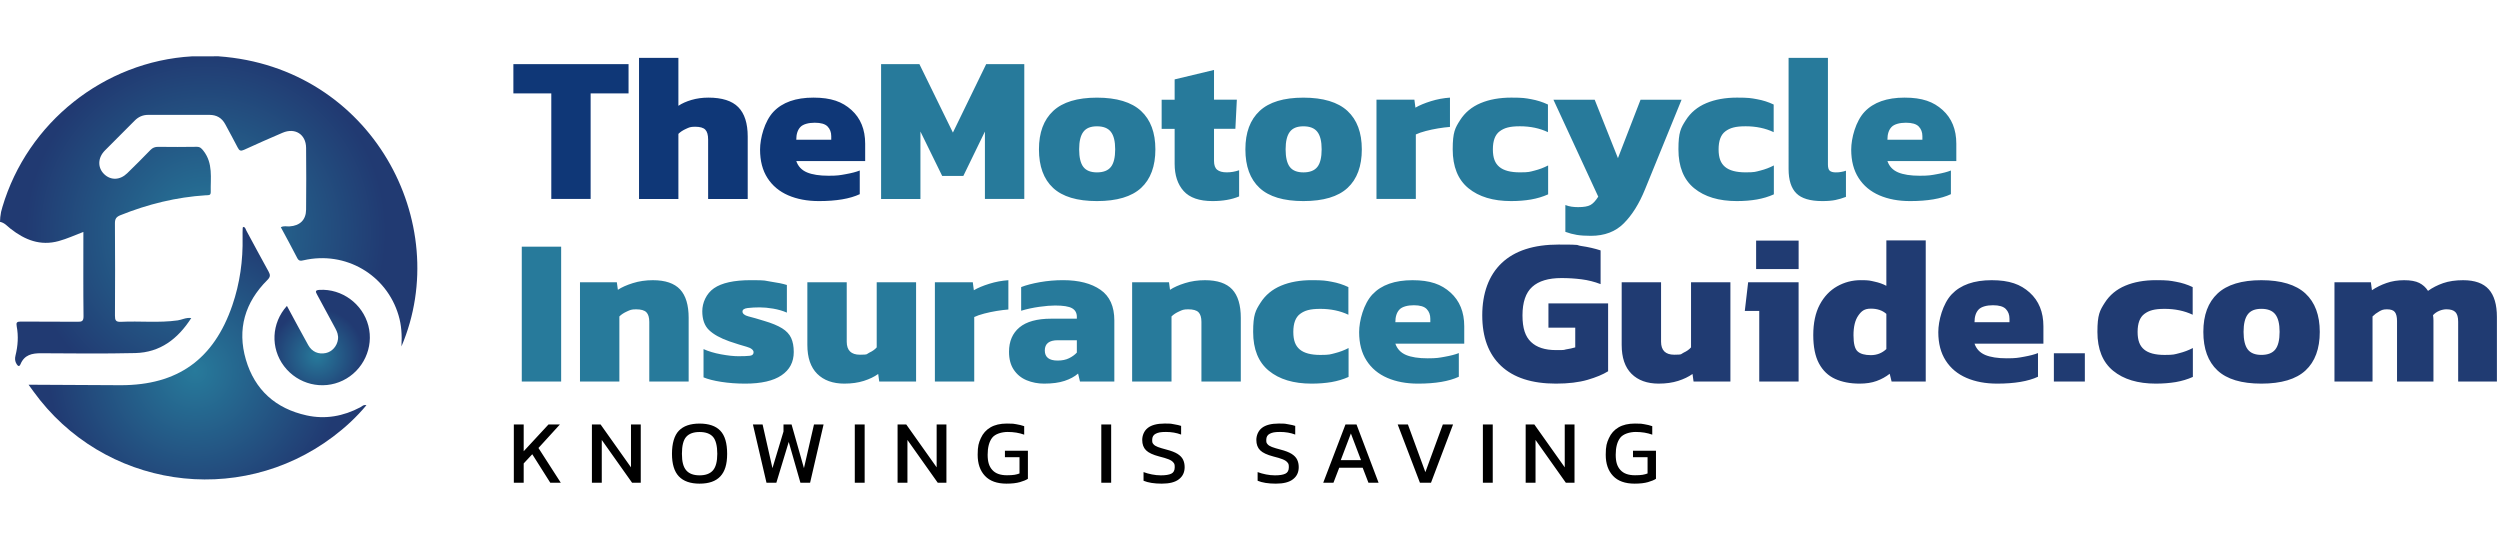 <svg id="Capa_1" xmlns="http://www.w3.org/2000/svg" xmlns:xlink="http://www.w3.org/1999/xlink" version="1.1" viewBox="0 0 8215.7 1774.5"><defs><style>.st1{isolation:isolate}</style><radialGradient id="radial-gradient" cx="510.7" cy="3833.7" fx="510.7" fy="3833.7" r="658" gradientTransform="matrix(.9 0 0 -.9 217.1 4211.7)" gradientUnits="userSpaceOnUse"><stop offset="0" stop-color="#277a9b"/><stop offset="1" stop-color="#213a72"/></radialGradient><radialGradient id="radial-gradient1" cx="470.7" cy="3325" fx="470.7" fy="3325" r="534.1" xlink:href="#radial-gradient"/><radialGradient id="radial-gradient2" cx="917.2" cy="3381.2" fx="917.2" fy="3381.2" r="170.9" xlink:href="#radial-gradient"/></defs><path d="M718.5 185.1c503 35.8 773.7 547.7 600.8 953.3 2-37.5 0-70.1-9.5-101.9-39.3-133.7-174.3-212.5-311.5-181.3-10 2.3-16.1 3.4-21.7-7.6-17.2-33.8-35.5-66.9-53.7-100.8 9.6-5.5 19.4-2.2 28.7-2.8 34.2-2.3 54-21.4 54.3-55.2.6-67.7.7-135.5 0-203.2-.5-44.3-36.3-66.9-77.4-49.3-42.5 18.2-84.7 36.8-126.7 56.1-10.7 4.9-15.4 2.8-20.5-7.2-13.1-25.8-27.4-51-40.9-76.6-11.1-21-28.5-31.1-52.1-31.1H487c-17.5 0-32 6.3-44.4 18.9-32.5 33-65.6 65.4-98.1 98.4-23.5 23.9-24.2 56.1-2.3 77.4 21.7 21.1 52.1 20.3 75.9-2.9 25.8-25.1 51.2-50.5 76.2-76.3 7.4-7.6 15-10.5 25.5-10.4 42.2.5 84.4.6 126.5-.1 11.3-.2 15.9 5 22.5 13.4 32 41.2 22.7 89 23.8 135.2.3 12.4-8.7 10.1-15.8 10.6-97.3 6.2-190.6 29.2-281 65.5-13.6 5.5-18.2 12-18.1 26.7.7 100.9.7 201.8.1 302.8-.1 15.2 2.2 21.8 19.8 20.9 62.1-3.1 124.4 4 186.4-4.7 14.1-2 27.1-10 44.6-7.7-44.2 68.7-102.2 113.2-184.3 115.1-103 2.4-206.1 1.2-309.1.6-29.8-.2-55 5.1-67.8 35.9-4 9.6-8.6 6.3-12.8-.4-5.5-8.7-6.2-17.8-3.7-27.8 8-31.9 10.1-64.2 4-96.5-2.3-11.9.6-15.4 13-15.3 62.2.6 124.5 0 186.7.6 14.2.2 20.1-1.5 19.9-18.4-1.1-87.1-.5-174.2-.5-261.3v-15.5c-28.2 10.7-53.7 22.5-81 30-60.6 16.7-111.1-3.7-157.9-40.2-11-8.6-20.2-20.2-35.1-22.9 0-11.1 1.3-19.3 3.5-32.5 2.9-11.5 2.7-10.9 4.4-16.3 82.5-278 334.2-478.2 622.7-495.1 29.5-.2 58.7-.2 87.9-.2Z" fill="url(#radial-gradient)"/><path d="M396.7 1265.9c187.1 0 305.8-84.8 366.8-262.5 24.9-72.6 35.2-147.4 33.7-224-.2-10.3 0-20.7.4-31.1 0-.9 1.7-1.7 2.7-2.7 6.3 1.6 6.9 7.9 9.3 12.3 24.4 44.8 48.1 89.9 73 134.5 6.4 11.4 5.9 17.9-3.9 27.7-73.7 73.4-99.9 161.7-70.7 261.6 29.2 99.7 98 161.1 199.6 183.4 61.7 13.6 120.7 2.8 176.4-26.6 5.7-3 10.4-9.4 20.2-6.9-32.9 39.6-69.7 73.4-109.8 103.6-312.6 235.2-755.9 168-984.7-149.1-5.2-7.3-10.5-14.5-15.8-21.8" fill="url(#radial-gradient1)"/><path d="M942.9 1005.3c24 44.3 46.5 86.8 70 128.8 12.4 22.3 34 31.2 57.9 26.1 20.7-4.4 37-22.8 39.9-45.1 1.7-12.9-2.4-24.4-8.5-35.6-20-36.9-39.8-74.1-59.9-110.9-5.4-9.8-7.6-15.1 7.8-16 73.2-4.2 141.6 45.5 160.4 117.7 18.7 71.5-16.9 147.8-83.9 180.2-67 32.4-147.7 12.7-193.1-47.1-45-59.3-41.8-141.4 9.4-198.1Z" fill="url(#radial-gradient2)"/><path d="M1811.7 653.8V307h-124.6v-96.3h378.5V307H1941v346.8h-129.3Zm288.3 0V190.1h129.4v157.6c11.5-7.8 25.8-14.2 43-19.3 17.2-5 35.7-7.6 55.4-7.6 44.9 0 77.8 10.4 98.4 31.3 20.6 20.9 31 53.1 31 96.7v205.1h-130.1V458.4c0-15.1-3.1-25.9-9.3-32.3s-17.3-9.6-33.4-9.6-19.6 2.3-29.9 6.9c-10.3 4.6-18.7 10.1-25.1 16.5v214H2100Zm591.1 7c-38.1 0-71.7-6.3-100.8-18.9-29.1-12.6-51.9-31.5-68.1-56.8-16.3-25.2-24.4-56.4-24.4-93.6s14.7-93.2 44-124.2c29.4-31 73.2-46.5 131.4-46.5s94.8 13.5 124.9 40.6c30 27.1 45.1 64 45.1 110.8v57.1h-226.4c6 17.4 17.6 29.8 35.1 37.2 17.4 7.3 41.1 11 70.9 11s37.7-1.7 56.8-5.2c19-3.4 34.3-7.4 45.8-12v77.8c-32.2 15.1-77 22.7-134.3 22.7Zm-74.3-201.7h114.9v-11.7c0-12.8-4-23.4-12-31.7s-22.1-12.4-42.3-12.4-38.2 4.7-47.1 14.1c-9 9.5-13.5 23.4-13.5 41.7Z" class="st1" fill="#0f3777"/><path d="M2895.5 653.8V210.7h125.9l110.1 225 109.4-225h125.2v443.1h-129.4V432.3l-70.9 145.9h-69.5l-71.5-145.9v221.6h-129.3Zm709.4 7c-65.1 0-113.2-14.4-144.2-43.3-31-28.9-46.4-71.1-46.4-126.6s15.6-97.1 46.8-126.3c31.2-29.1 79.1-43.7 143.8-43.7s113.4 14.6 144.9 43.7c31.4 29.1 47.1 71.2 47.1 126.3s-15.6 97.7-46.8 126.6c-31.2 28.8-79.6 43.3-145.2 43.3Zm0-94.3c21.1 0 36.4-6 45.8-17.9 9.4-11.9 14.1-31.2 14.1-57.8s-4.7-45.3-14.1-57.5c-9.4-12.2-24.7-18.2-45.8-18.2s-35.6 6.1-44.7 18.2c-9.2 12.2-13.8 31.3-13.8 57.5s4.6 45.9 13.8 57.8c9.2 11.9 24.1 17.9 44.7 17.9Zm379.9 94.3c-43.6 0-75.2-11-95-33-19.7-22-29.6-51.8-29.6-89.5V423.4h-42.7v-95.7h42.7v-66.8l129.4-31v97.7h75l-4.8 95.7h-70.2v105.3c0 13.8 3.4 23.5 10.3 29.2 6.9 5.7 17.4 8.6 31.6 8.6s26.8-2.3 40.6-6.9v86c-24.3 10.2-53.4 15.3-87.3 15.3Zm298.6 0c-65.1 0-113.2-14.4-144.2-43.3-31-28.9-46.5-71.1-46.5-126.6s15.6-97.1 46.8-126.3c31.2-29.1 79.1-43.7 143.8-43.7s113.4 14.6 144.9 43.7c31.4 29.1 47.1 71.2 47.1 126.3s-15.6 97.7-46.8 126.6c-31.1 28.8-79.5 43.3-145.1 43.3Zm0-94.3c21.1 0 36.4-6 45.8-17.9s14.1-31.2 14.1-57.8-4.7-45.3-14.1-57.5-24.7-18.2-45.8-18.2-35.6 6.1-44.7 18.2c-9.2 12.2-13.8 31.3-13.8 57.5s4.6 45.9 13.8 57.8c9.1 11.9 24 17.9 44.7 17.9Zm240.1 87.3V327.6h124.6l3.4 26.2c13.3-7.8 30.3-14.9 50.9-21.3s41.5-10.3 62.6-11.7v96.3c-11.9.9-24.9 2.5-38.9 4.8s-27.5 5.2-40.6 8.6-24 7.2-32.7 11.3v211.9h-129.3Zm442.5 7c-59.2 0-106-14.1-140.4-42.3s-51.6-70.8-51.6-127.7 8-70.4 24.1-95.7c16-25.2 38.5-43.9 67.4-56.1s62.6-18.2 101.1-18.2 46.1 1.7 65.4 5.2 37.6 9.3 55 17.5v90.8c-27.1-12.8-57.8-19.3-92.2-19.3s-51.5 5.5-66.4 16.5-22.4 30.7-22.4 59.2 7.1 45.9 21.3 57.8c14.2 11.9 36.7 17.9 67.4 17.9s32.6-1.9 48.2-5.8c15.6-3.9 30.5-9.5 44.7-16.9v95c-17.4 7.8-36.1 13.4-56.1 16.9-19.7 3.4-41.6 5.2-65.5 5.2ZM5228.2 775c-18.4 0-33.8-1-46.5-3.1-12.6-2.1-25.1-5.4-37.5-10v-88.1c7.3 2.8 14.3 4.6 21 5.5 6.6.9 13.6 1.4 21 1.4 18.3 0 31.8-2.3 40.3-6.9 8.5-4.6 17.1-13.8 25.8-27.5L5105 327.7h135.6l76.4 192 74.3-192h134.8l-120.4 295.2c-18.8 46.3-41.9 83.3-69.2 110.8-27.2 27.5-63.4 41.3-108.3 41.3Zm479.6-114.2c-59.2 0-106-14.1-140.4-42.3s-51.6-70.8-51.6-127.7 8-70.4 24.1-95.7c16-25.2 38.5-43.9 67.4-56.1s62.6-18.2 101.1-18.2 46.1 1.7 65.4 5.2c19.3 3.4 37.6 9.3 55 17.5v90.8c-27.1-12.8-57.8-19.3-92.2-19.3s-51.5 5.5-66.4 16.5-22.4 30.7-22.4 59.2 7.1 45.9 21.3 57.8c14.2 11.9 36.7 17.9 67.4 17.9s32.6-1.9 48.2-5.8c15.6-3.9 30.5-9.5 44.7-16.9v95c-17.4 7.8-36.1 13.4-56.1 16.9-19.7 3.4-41.6 5.2-65.5 5.2Zm280.8 0c-39.9 0-68.4-8.5-85.3-25.5-17-17-25.5-43.6-25.5-79.8V190.1h129.3V541c0 10.1 2.1 16.9 6.2 20.3s10.5 5.2 19.3 5.2 11.8-.4 17.5-1.4c5.7-.9 11.1-2.3 16.2-4.1v86c-11.9 4.6-23.5 8-34.8 10.3-11.2 2.3-25.5 3.5-42.9 3.5Zm288.3 0c-38.1 0-71.7-6.3-100.8-18.9-29.1-12.6-51.9-31.5-68.1-56.8-16.3-25.2-24.4-56.4-24.4-93.6s14.7-93.2 44-124.2c29.4-31 73.2-46.5 131.4-46.5s94.8 13.5 124.9 40.6c30 27.1 45.1 64 45.1 110.8v57.1h-226.4c6 17.4 17.6 29.8 35.1 37.2 17.4 7.3 41 11 70.9 11s37.7-1.7 56.8-5.2c19-3.4 34.3-7.4 45.8-12v77.8c-32.2 15.1-77 22.7-134.3 22.7Zm-74.3-201.7h114.9v-11.7c0-12.8-4-23.4-12-31.7s-22.1-12.4-42.3-12.4-38.2 4.7-47.1 14.1c-9.1 9.5-13.5 23.4-13.5 41.7Zm-4487.9 794.7V810.6h129.4v443.2h-129.4Zm191.3 0V927.6h121.1l3.4 24.8c12.4-8.3 28.8-15.6 49.2-22 20.4-6.4 42.3-9.6 65.7-9.6 40.8 0 70.6 10.1 89.5 30.3 18.8 20.2 28.2 51.4 28.2 93.6v209.2h-129.4v-196.1c0-14.7-3.2-25.2-9.6-31.7-6.4-6.4-17.7-9.6-33.7-9.6s-19.6 2.3-29.9 6.9c-10.3 4.6-18.7 10.1-25.1 16.5v214H1906Zm542.9 6.9c-28 0-54.2-2-78.8-5.8-24.6-3.9-43.9-8.8-58.1-14.8v-92.9c16.1 7.3 35.2 13.1 57.5 17.2 22.2 4.1 41.2 6.2 56.8 6.2s29-.4 37.5-1.4c8.5-.9 12.7-4.8 12.7-11.7s-7.6-13.8-22.7-17.9-34.2-10.1-57.1-17.9c-29.8-10.6-52.1-22.9-66.8-37.2-14.7-14.2-22-34.9-22-61.9s12.8-57.7 38.5-75.4 66.1-26.5 121.1-26.5 42.9 1.6 65.4 4.8 40.1 6.9 53 11v90.8c-13.8-6-28.8-10.3-45.1-13.1s-31.1-4.1-44.4-4.1-27.8.7-39.2 2.1c-11.5 1.4-17.2 5.3-17.2 11.7s6.5 12.6 19.6 15.8 30.6 8.3 52.6 15.1c24.8 7.3 44.1 15.4 58.1 24.1s23.9 19.3 29.6 31.7c5.7 12.4 8.6 27.8 8.6 46.1 0 33-13.4 58.6-40.3 76.7-26.8 18.2-66.6 27.3-119.3 27.3Zm326.1 0c-38.1 0-67.9-10.8-89.5-32.3-21.6-21.6-32.3-53.2-32.3-95V927.6h129.4V1123c0 28.4 14.4 42.7 43.4 42.7s20.9-2.3 31-6.9 18.1-10.3 24.1-17.2v-214h129.4v326.2h-121.1l-3.4-24.8c-12.9 9.2-28.6 16.8-47.1 22.7-18.8 6-40 9-63.9 9Zm297.3-6.9V927.6h124.6l3.4 26.2c13.3-7.8 30.3-14.9 50.9-21.3 20.6-6.4 41.5-10.3 62.6-11.7v96.3c-11.9.9-24.9 2.5-38.9 4.8s-27.5 5.2-40.6 8.6-24 7.2-32.7 11.3v211.9h-129.3Zm359.2 6.9c-20.6 0-39.8-3.7-57.5-11s-31.8-18.8-42.3-34.4c-10.6-15.6-15.8-35.3-15.8-59.2 0-34.4 11.5-61.1 34.4-80.2 22.9-19 57.6-28.6 103.9-28.6h84.6v-6.2c0-12.8-5.3-22.3-15.8-28.2-10.6-6-29.1-8.9-55.7-8.9s-74.8 5.7-111.5 17.2v-77.8c16.5-6.4 37.2-11.8 61.9-16.2 24.8-4.3 50-6.5 75.7-6.5 51.8 0 92.9 10.6 123.2 31.7 30.3 21.1 45.4 54.6 45.4 100.5v200.9h-112.9l-6.2-26.2c-11.5 10.1-26.3 18.1-44.4 24.1-18 6-40.4 9-67 9Zm44-75.8c14.7 0 27.2-2.5 37.5-7.6 10.3-5 18.9-11.2 25.8-18.6v-40.6h-62.6c-28.4 0-42.7 11.2-42.7 33.7.1 22.1 14.1 33.1 42 33.1Zm245 68.9V927.6h121.1l3.4 24.8c12.4-8.3 28.8-15.6 49.2-22s42.3-9.6 65.7-9.6c40.8 0 70.6 10.1 89.5 30.3 18.8 20.2 28.2 51.4 28.2 93.6v209.2h-129.4v-196.1c0-14.7-3.2-25.2-9.6-31.7-6.4-6.4-17.7-9.6-33.7-9.6s-19.6 2.3-29.9 6.9c-10.3 4.6-18.7 10.1-25.1 16.5v214h-129.4Zm589.7 6.9c-59.2 0-106-14.1-140.4-42.3s-51.6-70.8-51.6-127.7 8-70.4 24.1-95.7c16-25.2 38.5-43.9 67.4-56.1 28.9-12.2 62.6-18.2 101.1-18.2s46.1 1.7 65.4 5.2c19.3 3.4 37.6 9.3 55 17.6v90.8c-27.1-12.8-57.8-19.3-92.2-19.3s-51.5 5.5-66.4 16.5c-14.9 11-22.4 30.7-22.4 59.2s7.1 45.9 21.3 57.8c14.2 11.9 36.7 17.9 67.4 17.9s32.6-1.9 48.2-5.8 30.5-9.5 44.7-16.9v95c-17.4 7.8-36.1 13.4-56.1 16.9-19.7 3.3-41.6 5.1-65.5 5.1Zm349.6 0c-38.1 0-71.7-6.3-100.8-18.9-29.1-12.6-51.9-31.5-68.1-56.8-16.3-25.2-24.4-56.4-24.4-93.6s14.7-93.2 44-124.2c29.4-31 73.2-46.4 131.4-46.4s94.8 13.5 124.9 40.6c30 27.1 45.1 64 45.1 110.8v57.1h-226.4c6 17.4 17.7 29.8 35.1 37.2 17.4 7.3 41 11 70.9 11s37.7-1.7 56.8-5.2c19-3.4 34.3-7.4 45.8-12v77.8c-32.2 15-77 22.6-134.3 22.6Zm-74.3-201.8h114.9v-11.7c0-12.8-4-23.4-12-31.7s-22.1-12.4-42.3-12.4-38.2 4.7-47.1 14.1c-9 9.5-13.5 23.4-13.5 41.7Z" fill="#277a9b"/><path d="M5113.3 1260.7c-78.9 0-139-19.4-180.3-58.2-41.3-38.8-61.9-94.2-61.9-166.2s21.3-131.7 64-172c42.7-40.4 105-60.6 187.2-60.6s52.4 1.6 74.7 4.8c22.2 3.2 43.2 8 63 14.4v110.8c-20.2-7.8-41.1-13.1-62.6-15.8-21.6-2.8-43.6-4.1-66.1-4.1-42.7 0-74.7 9.6-96 28.9s-32 50.5-32 93.6 9.3 69.5 27.9 87.4 46 26.8 82.2 26.8 23.2-.8 33.7-2.4 20.4-3.8 29.6-6.5v-64.7h-88.1v-79.8h196.1v223c-17 10.6-39.6 20-67.8 28.2-28.3 8.2-62.8 12.4-103.6 12.4Zm337.8 0c-38.1 0-67.9-10.8-89.5-32.3-21.6-21.6-32.3-53.2-32.3-95V927.6h129.4V1123c0 28.4 14.5 42.7 43.4 42.7s20.9-2.3 31-6.9 18.1-10.3 24.1-17.2v-214h129.4v326.2h-121.1l-3.4-24.8c-12.9 9.2-28.6 16.8-47.1 22.7-18.8 6-40 9-63.9 9Zm330.3-6.9v-231.9h-47.5l11-94.3h165.8v326.2h-129.3Zm-10.3-369.5v-93.6h139.7v93.6h-139.7Zm339.9 376.4c-30.7 0-57.5-5.2-80.2-15.5s-40.4-27.2-53-50.6-18.9-54.6-18.9-93.6 7.1-73.2 21.3-99.8c14.2-26.6 33.3-46.7 57.1-60.2 23.9-13.5 49.8-20.3 77.8-20.3s30.2 1.6 45.1 4.8 27.9 7.8 38.9 13.8V790h129.4v463.8h-112.2l-6.2-25.5c-12.9 10.1-27.2 18-43 23.7-15.8 5.8-34.5 8.7-56.1 8.7Zm37.2-93.6c19.7 0 36.7-6.6 50.9-20v-115.6c-12.9-11.5-29.8-17.2-50.9-17.2s-30.7 7.6-41.3 22.7c-10.6 15.1-15.8 36.7-15.8 64.7s4.6 45.3 13.8 53.3c9.1 8.1 23.6 12.1 43.3 12.1Zm414.9 93.6c-38.1 0-71.7-6.3-100.8-18.9-29.1-12.6-51.9-31.5-68.1-56.8-16.3-25.2-24.4-56.4-24.4-93.6s14.7-93.2 44-124.2c29.4-31 73.2-46.4 131.4-46.4s94.8 13.5 124.9 40.6c30 27.1 45.1 64 45.1 110.8v57.1h-226.4c6 17.4 17.7 29.8 35.1 37.2 17.4 7.3 41 11 70.9 11s37.7-1.7 56.8-5.2c19-3.4 34.3-7.4 45.8-12v77.8c-32.2 15-76.9 22.6-134.3 22.6Zm-74.3-201.8h114.9v-11.7c0-12.8-4-23.4-12-31.7s-22.1-12.4-42.3-12.4-38.2 4.7-47.1 14.1c-9 9.5-13.5 23.4-13.5 41.7Zm260.8 194.9v-92.9h101.8v92.9h-101.8Zm335.1 6.9c-59.2 0-106-14.1-140.4-42.3s-51.6-70.8-51.6-127.7 8-70.4 24.1-95.7c16-25.2 38.5-43.9 67.4-56.1 28.9-12.2 62.6-18.2 101.2-18.2s46.1 1.7 65.4 5.2c19.3 3.4 37.6 9.3 55 17.6v90.8c-27.1-12.8-57.8-19.3-92.2-19.3s-51.5 5.5-66.4 16.5c-14.9 11-22.4 30.7-22.4 59.2s7.1 45.9 21.3 57.8c14.2 11.9 36.7 17.9 67.4 17.9s32.6-1.9 48.2-5.8 30.5-9.5 44.7-16.9v95c-17.4 7.8-36.1 13.4-56.1 16.9-19.8 3.3-41.7 5.1-65.6 5.1Zm346.8 0c-65.1 0-113.2-14.4-144.2-43.3s-46.5-71.1-46.5-126.6 15.6-97.1 46.8-126.3c31.2-29.1 79.1-43.7 143.8-43.7s113.4 14.6 144.9 43.7c31.4 29.1 47.1 71.2 47.1 126.3s-15.6 97.7-46.8 126.6c-31.1 28.8-79.5 43.3-145.1 43.3Zm0-94.4c21.1 0 36.4-6 45.8-17.9s14.1-31.2 14.1-57.8-4.7-45.3-14.1-57.5c-9.4-12.2-24.7-18.2-45.8-18.2s-35.6 6.1-44.7 18.2c-9.2 12.2-13.8 31.3-13.8 57.5s4.6 45.9 13.8 57.8c9.2 11.9 24.1 17.9 44.7 17.9Zm240.2 87.5V927.6h119.7l3.4 26.2c14.2-9.6 30.2-17.6 47.8-23.7 17.6-6.2 37-9.3 58.1-9.3s37.6 3 49.5 8.9c11.9 6 21.6 14.7 28.9 26.2 14.7-10.6 31.3-19 49.9-25.5 18.6-6.4 40.5-9.6 65.7-9.6 38.1 0 66.1 10 84 29.9 17.9 20 26.8 50.3 26.8 91.2v211.9h-127.3V1057c0-14.7-3-25.1-9-31.3-6-6.2-15.8-9.3-29.6-9.3s-32.6 6.4-44 19.3c.9 6 1.4 11.6 1.4 16.9v201.3h-119.7V1055c0-13.3-2.3-23.1-6.9-29.2-4.6-6.2-13.3-9.3-26.1-9.3s-17.2 2.3-25.5 6.9-15.6 10.1-22 16.5v214h-125.1Z" fill="#203b72"/><path d="M1688.6 1586.4v-191.5h32.4v88l81.5-88h37.5l-70.5 77.3 73.4 114.2h-34.5l-59.2-93.7-28.2 30.3v63.3h-32.4Zm256.6 0v-191.5h28.5l99.9 140.9v-140.9h32.1v191.5h-28.5l-99.6-140.6v140.6h-32.4Zm353.8 3c-30.3 0-53-8-68.1-23.9s-22.6-40.7-22.6-74.2 7.5-60.2 22.6-75.8c15.1-15.7 37.8-23.5 68.1-23.5s53.3 7.8 68.2 23.5c15 15.7 22.4 40.9 22.4 75.8s-7.5 58.2-22.4 74.2-37.7 23.9-68.2 23.9Zm0-27.3c20 0 34.7-5.5 44.1-16.5 9.4-11 14.1-29.1 14.1-54.3s-4.7-45.1-14.1-55.7c-9.4-10.6-24.1-15.9-44.1-15.9s-34.4 5.3-43.9 15.9c-9.4 10.6-14.1 29.2-14.1 55.7s4.7 43.3 14.1 54.3c9.4 11 24 16.5 43.9 16.5Zm219.9 24.3-44.6-191.5h31.8l32.4 143.6 36.3-120.4v-23.2h26.5l40.7 143.6 33-143.6h31.5l-44.3 191.5h-31.8l-38.4-134.1-40.7 134.1h-32.4Zm290.2 0v-191.5h32.4v191.5h-32.4Zm140.6 0v-191.5h28.5l99.9 140.9v-140.9h32.1v191.5h-28.5l-99.6-140.6v140.6h-32.4Zm358.3 3c-31.5 0-55.2-8.5-71.2-25.6-16-17-23.9-40.1-23.9-69.3s3.5-39.2 10.4-54.6 17.5-27.2 31.7-35.5 32.1-12.5 54-12.5 21.6.7 30.8 2.2 17.9 3.6 26 6.4v27.9c-16.2-5.9-34.3-8.9-54.1-8.9s-41.5 6.4-51.3 19.3-14.7 31.4-14.7 55.6 5.1 38.8 15.5 50.2c10.3 11.5 26.3 17.2 47.9 17.2s30.8-2 41.3-5.9v-53.5h-47.9v-21.1h75.5v92.2c-6.1 4-14.9 7.6-26.3 10.9-11.6 3.3-26.1 5-43.7 5Zm311.2-3v-191.5h32.4v191.5h-32.4Zm198.6 3c-24.8 0-44.7-3.2-59.8-9.5v-28.5c8.5 3.2 17.7 5.8 27.5 7.7s19.6 3 29.3 3c15.3 0 26.7-1.8 34.3-5.4s11.4-10.7 11.4-21.4-1.6-11.8-4.8-15.8-8.4-7.4-15.8-10.3c-7.3-2.9-17.4-5.9-30.3-9.1-20.6-5.4-35.1-12.1-43.4-20.4-8.3-8.2-12.5-19.6-12.5-34s6.1-30 18.4-39.5 30.6-14.3 55-14.3 21.6.8 31.4 2.4 17.5 3.4 23 5.3v28.5c-15.1-5.8-31.7-8.6-49.9-8.6s-25.4 1.9-33.3 5.7c-7.9 3.8-11.9 10.6-11.9 20.5s1.4 10.4 4.2 14 7.6 6.6 14.4 9.2c6.8 2.6 16.3 5.4 28.4 8.6 15.6 4 27.8 8.7 36.4 14.1 8.6 5.5 14.7 11.8 18.1 19 3.5 7.2 5.2 15.4 5.2 24.5 0 16.9-6.2 30.1-18.7 39.7-12.3 9.8-31.2 14.6-56.6 14.6Zm374.9 0c-24.8 0-44.7-3.2-59.8-9.5v-28.5c8.5 3.2 17.7 5.8 27.5 7.7s19.6 3 29.3 3c15.3 0 26.7-1.8 34.3-5.4s11.5-10.7 11.5-21.4-1.6-11.8-4.8-15.8c-3.2-4-8.4-7.4-15.8-10.3-7.3-2.9-17.4-5.9-30.3-9.1-20.6-5.4-35.1-12.1-43.4-20.4s-12.5-19.6-12.5-34 6.1-30 18.4-39.5 30.6-14.3 55-14.3 21.5.8 31.4 2.4 17.5 3.4 23 5.3v28.5c-15.1-5.8-31.7-8.6-50-8.6s-25.4 1.9-33.3 5.7c-7.9 3.8-11.9 10.6-11.9 20.5s1.4 10.4 4.2 14c2.8 3.6 7.6 6.6 14.4 9.2s16.3 5.4 28.4 8.6c15.6 4 27.8 8.7 36.4 14.1 8.6 5.5 14.7 11.8 18.1 19 3.5 7.2 5.2 15.4 5.2 24.5 0 16.9-6.2 30.1-18.7 39.7-12.3 9.8-31.2 14.6-56.6 14.6Zm155.8-3 73.1-191.5h36.3l72.5 191.5h-33.3l-19-49.4h-77l-19 49.4h-33.6Zm57.6-74.2h66.6l-33.3-87.7-33.3 87.7Zm260.2 74.2-73.1-191.5h33.6l57.4 156.7 57.4-156.7h33.6l-72.5 191.5h-36.4Zm206.9 0v-191.5h32.4v191.5h-32.4Zm140.6 0v-191.5h28.5l99.9 140.9v-140.9h32.1v191.5h-28.5l-99.6-140.6v140.6h-32.4Zm358.2 3c-31.5 0-55.2-8.5-71.2-25.6-16-17-23.9-40.1-23.9-69.3s3.5-39.2 10.4-54.6 17.5-27.2 31.7-35.5 32.1-12.5 54-12.5 21.5.7 30.8 2.2 17.9 3.6 26 6.4v27.9c-16.2-5.9-34.3-8.9-54.1-8.9s-41.5 6.4-51.3 19.3-14.7 31.4-14.7 55.6 5.1 38.8 15.5 50.2c10.3 11.5 26.3 17.2 47.9 17.2s30.8-2 41.3-5.9v-53.5h-47.9v-21.1h75.5v92.2c-6.1 4-14.9 7.6-26.3 10.9-11.5 3.3-26 5-43.7 5Z" class="st1"/></svg>